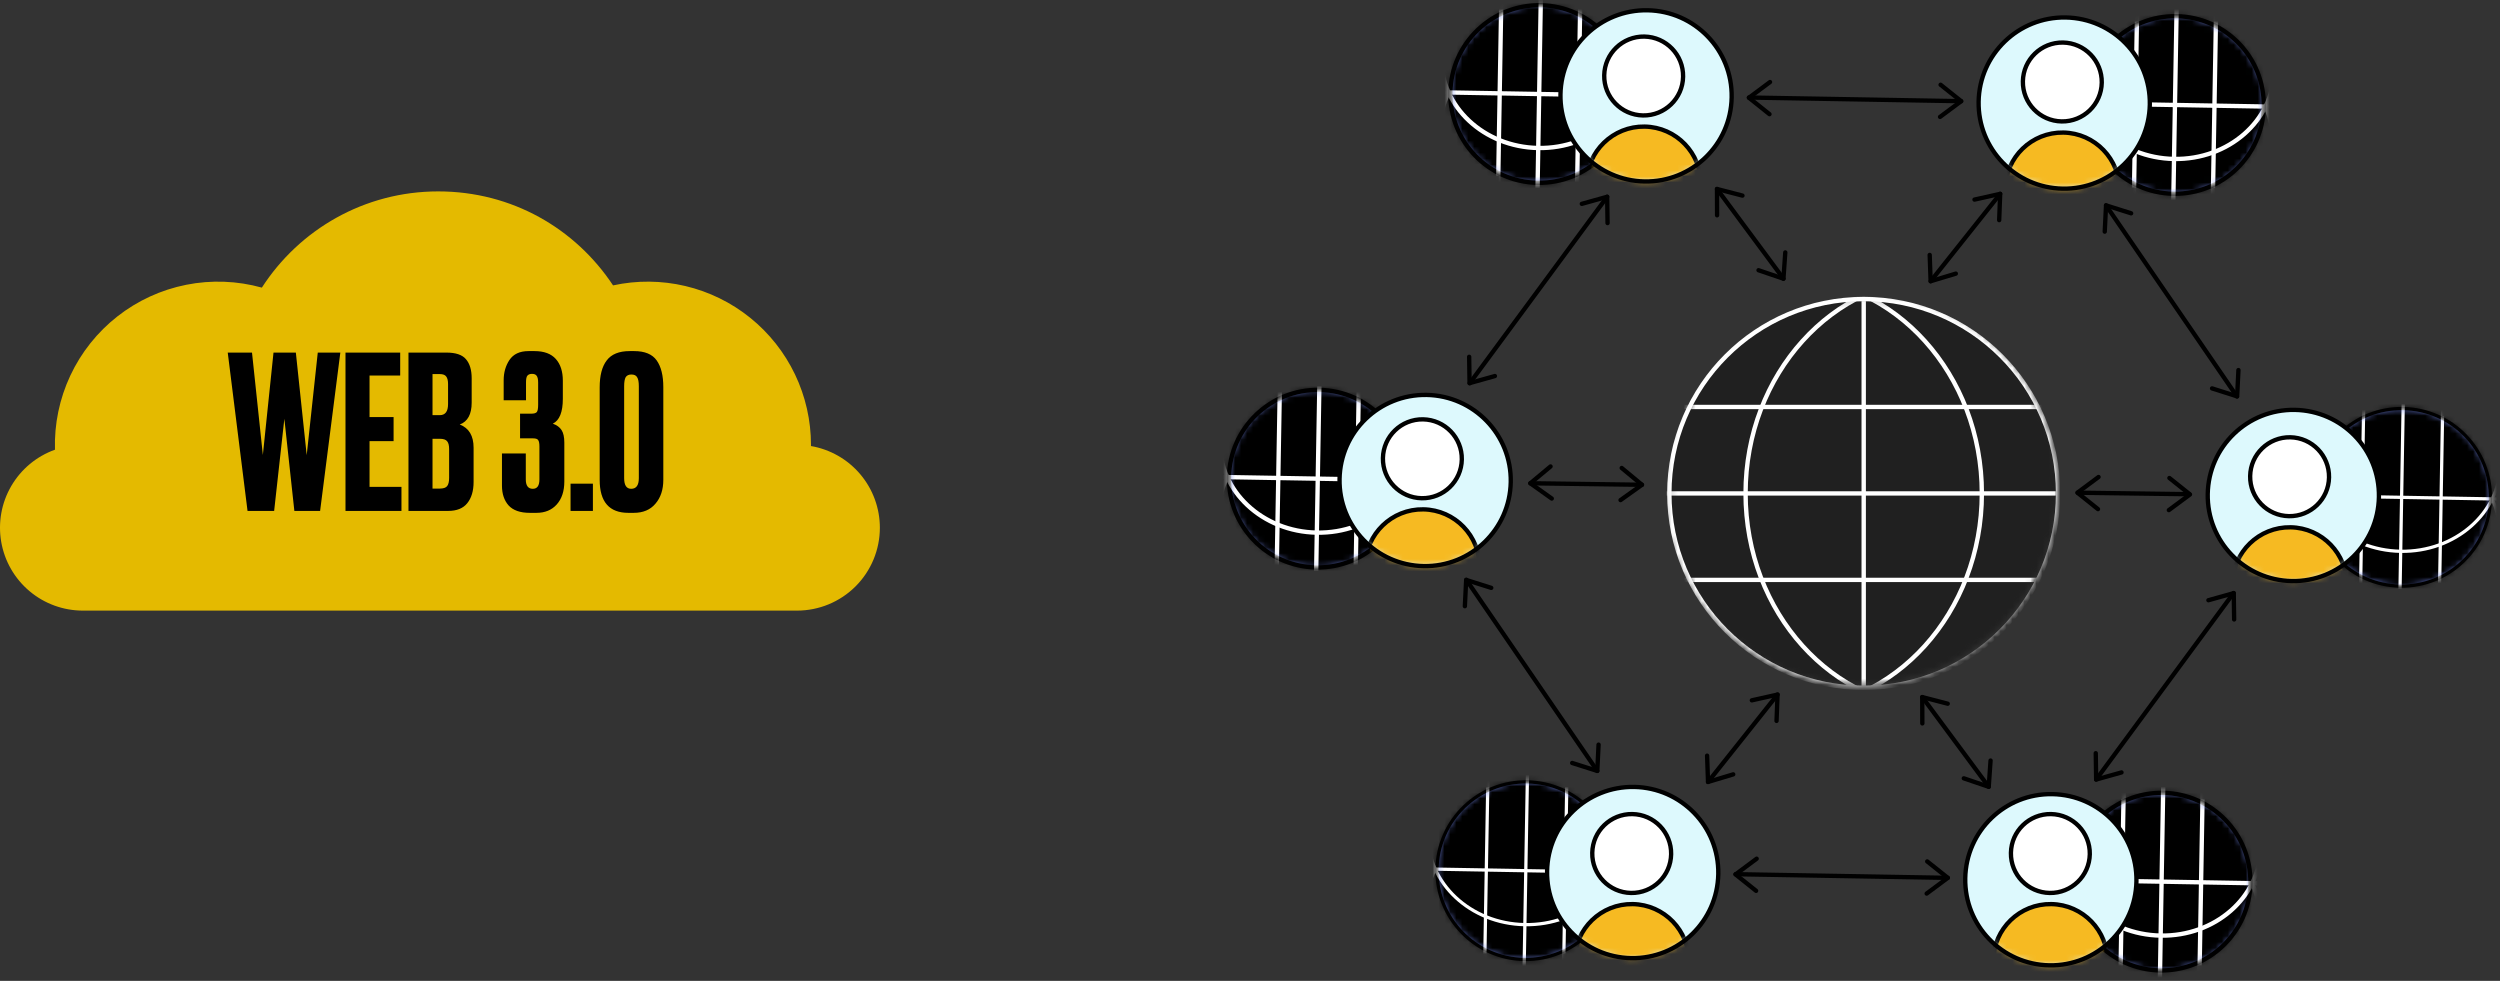 <svg xmlns="http://www.w3.org/2000/svg" width="418" height="164" viewBox="0 0 418 164" fill="none"><rect x="0" y="0" width="418" height="164" fill="#333333" stroke="none"/><path d="M147.113 88.238C147.113 91.913 145.653 95.438 143.055 98.036C140.456 100.634 136.932 102.094 133.257 102.094H13.868C10.603 102.097 7.441 100.947 4.942 98.846C2.442 96.745 0.764 93.829 0.205 90.612C-0.355 87.395 0.24 84.083 1.884 81.262C3.529 78.441 6.116 76.291 9.191 75.191C9.063 70.917 9.942 66.672 11.757 62.799C13.571 58.927 16.27 55.535 19.637 52.898C23.003 50.26 26.942 48.451 31.137 47.616C35.331 46.781 39.663 46.944 43.783 48.09C50.02 38.411 60.896 32.002 73.266 32.002C85.636 32.002 96.23 38.244 102.503 47.717C106.486 46.849 110.614 46.885 114.581 47.822C118.549 48.759 122.256 50.573 125.43 53.131C128.605 55.689 131.165 58.925 132.925 62.603C134.684 66.281 135.596 70.306 135.596 74.382L135.591 74.58C138.814 75.133 141.737 76.806 143.846 79.306C145.954 81.805 147.111 84.969 147.113 88.238Z" fill="#E4BA00"></path><path d="M45.729 58.952H49.466L51.281 76.104L53.131 58.952H56.903L53.522 85.427H49.217L47.544 70.019L45.836 85.427H41.388L38.078 58.952H42.135L43.95 76.069L45.729 58.952ZM57.766 58.952H66.912V62.795H61.787V69.734H65.808V73.755H61.787V81.406H67.125V85.427H57.766V58.952ZM68.296 85.427V58.952H74.63C76.196 58.952 77.287 59.319 77.904 60.055C78.544 60.79 78.865 61.858 78.865 63.258V67.314C78.865 69.26 78.2 70.481 76.872 70.98C78.414 71.573 79.185 72.866 79.185 74.859V80.588C79.185 82.082 78.829 83.269 78.117 84.146C77.429 85.001 76.362 85.427 74.915 85.427H68.296ZM73.527 73.364H72.317V81.691H73.527C74.144 81.691 74.559 81.549 74.772 81.264C74.986 80.979 75.093 80.528 75.093 79.912V75.072C75.093 74.479 74.986 74.052 74.772 73.791C74.559 73.506 74.144 73.364 73.527 73.364ZM73.527 62.546H72.317V69.414H73.527C74.452 69.414 74.915 68.797 74.915 67.564V64.218C74.915 63.625 74.808 63.198 74.594 62.937C74.405 62.676 74.049 62.546 73.527 62.546ZM87.949 66.923H84.213V63.578C84.213 62.297 84.533 61.17 85.174 60.197C85.838 59.201 86.905 58.703 88.376 58.703H89.373C90.962 58.703 92.148 59.142 92.931 60.019C93.714 60.897 94.106 62.107 94.106 63.649V66.674C94.106 68.904 93.548 70.292 92.433 70.837C93.097 71.075 93.584 71.43 93.892 71.905C94.201 72.379 94.355 73.079 94.355 74.004V80.517C94.355 82.13 93.928 83.411 93.074 84.36C92.243 85.285 91.116 85.748 89.693 85.748H88.59C86.977 85.748 85.79 85.333 85.031 84.502C84.296 83.672 83.928 82.569 83.928 81.193V75.819H87.914V80.161C87.914 81.205 88.305 81.727 89.088 81.727C89.823 81.727 90.191 81.205 90.191 80.161V74.645C90.191 74.123 90.12 73.767 89.978 73.578C89.859 73.388 89.574 73.293 89.124 73.293H86.953V69.165H88.839C89.313 69.165 89.622 69.07 89.764 68.88C89.906 68.69 89.978 68.287 89.978 67.67V63.969C89.978 63.424 89.895 63.044 89.729 62.831C89.586 62.617 89.325 62.51 88.946 62.51C88.59 62.51 88.329 62.617 88.163 62.831C88.02 63.02 87.949 63.388 87.949 63.934V66.923ZM99.133 80.873V85.427H95.396V80.873H99.133ZM110.906 64.717V80.232C110.906 81.869 110.467 83.198 109.589 84.218C108.735 85.238 107.525 85.748 105.959 85.748H105.07C101.867 85.748 100.266 83.909 100.266 80.232V64.788C100.266 62.795 100.657 61.288 101.44 60.268C102.223 59.225 103.504 58.703 105.283 58.703H106.03C107.81 58.703 109.067 59.225 109.802 60.268C110.538 61.312 110.906 62.795 110.906 64.717ZM106.813 79.947V64.574C106.813 63.863 106.718 63.364 106.529 63.08C106.363 62.771 106.042 62.617 105.568 62.617C105.117 62.617 104.797 62.771 104.607 63.08C104.441 63.388 104.358 63.886 104.358 64.574V79.947C104.358 81.133 104.749 81.727 105.532 81.727C106.386 81.727 106.813 81.133 106.813 79.947Z" fill="black"></path><mask id="mask0_436_358" style="mask-type:luminance" maskUnits="userSpaceOnUse" x="278" y="48" width="67" height="67"><path d="M278.036 81.027C277.722 99.248 292.238 114.273 310.458 114.586C328.679 114.9 343.704 100.384 344.018 82.164C344.331 63.944 329.815 48.919 311.595 48.605C293.375 48.291 278.35 62.807 278.036 81.027Z" fill="white"></path></mask><g mask="url(#mask0_436_358)"><path d="M311.613 115C329.562 115 344.113 100.45 344.113 82.501C344.113 64.551 329.562 50.001 311.613 50.001C293.663 50.001 279.113 64.551 279.113 82.501C279.113 100.45 293.663 115 311.613 115Z" fill="#202020" stroke="white" stroke-width="0.731" stroke-linecap="round" stroke-linejoin="round"></path><mask id="mask1_436_358" style="mask-type:luminance" maskUnits="userSpaceOnUse" x="279" y="50" width="66" height="66"><path d="M311.613 115C329.562 115 344.113 100.45 344.113 82.501C344.113 64.551 329.562 50.001 311.613 50.001C293.663 50.001 279.113 64.551 279.113 82.501C279.113 100.45 293.663 115 311.613 115Z" fill="white"></path></mask><g mask="url(#mask1_436_358)"><path d="M324.359 118.529C342.308 118.529 356.859 102.399 356.859 82.501C356.859 62.603 342.308 46.473 324.359 46.473C306.409 46.473 291.859 62.603 291.859 82.501C291.859 102.399 306.409 118.529 324.359 118.529Z" stroke="white" stroke-width="0.731" stroke-linecap="round" stroke-linejoin="round"></path><path d="M298.865 118.529C316.815 118.529 331.365 102.399 331.365 82.501C331.365 62.603 316.815 46.473 298.865 46.473C280.916 46.473 266.365 62.603 266.365 82.501C266.365 102.399 280.916 118.529 298.865 118.529Z" stroke="white" stroke-width="0.731" stroke-linecap="round" stroke-linejoin="round"></path><path d="M311.612 46.476V124.241" stroke="white" stroke-width="0.731" stroke-linecap="round" stroke-linejoin="round"></path><path d="M252.152 96.96H371.072" stroke="white" stroke-width="0.731" stroke-linecap="round" stroke-linejoin="round"></path><path d="M252.152 82.501H371.072" stroke="white" stroke-width="0.731" stroke-linecap="round" stroke-linejoin="round"></path><path d="M252.152 68.043H371.072" stroke="white" stroke-width="0.731" stroke-linecap="round" stroke-linejoin="round"></path></g></g><path d="M297.201 116.132L285.58 130.741" stroke="black" stroke-width="0.727" stroke-linecap="round" stroke-linejoin="round"></path><path d="M297.038 120.533L297.205 116.136L292.909 117.095" stroke="black" stroke-width="0.727" stroke-linecap="round" stroke-linejoin="round"></path><path d="M285.426 126.347L285.583 130.742L289.794 129.473" stroke="black" stroke-width="0.727" stroke-linecap="round" stroke-linejoin="round"></path><path d="M287.08 31.595L298.195 46.596" stroke="black" stroke-width="0.727" stroke-linecap="round" stroke-linejoin="round"></path><path d="M287.096 35.995L287.081 31.599L291.337 32.705" stroke="black" stroke-width="0.727" stroke-linecap="round" stroke-linejoin="round"></path><path d="M298.5 42.209L298.191 46.596L294.027 45.182" stroke="black" stroke-width="0.727" stroke-linecap="round" stroke-linejoin="round"></path><path d="M321.403 116.55L332.514 131.551" stroke="black" stroke-width="0.727" stroke-linecap="round" stroke-linejoin="round"></path><path d="M321.414 120.952L321.399 116.553L325.656 117.659" stroke="black" stroke-width="0.727" stroke-linecap="round" stroke-linejoin="round"></path><path d="M332.823 127.164L332.514 131.551L328.35 130.137" stroke="black" stroke-width="0.727" stroke-linecap="round" stroke-linejoin="round"></path><path d="M334.426 32.411L322.805 47.02" stroke="black" stroke-width="0.727" stroke-linecap="round" stroke-linejoin="round"></path><path d="M334.263 36.807L334.429 32.414L330.137 33.372" stroke="black" stroke-width="0.727" stroke-linecap="round" stroke-linejoin="round"></path><path d="M322.644 42.624L322.801 47.02L327.011 45.75" stroke="black" stroke-width="0.727" stroke-linecap="round" stroke-linejoin="round"></path><path d="M274.538 81.054L255.872 80.802" stroke="black" stroke-width="0.727" stroke-linecap="round" stroke-linejoin="round"></path><path d="M270.957 83.614L274.535 81.058L271.151 78.247" stroke="black" stroke-width="0.727" stroke-linecap="round" stroke-linejoin="round"></path><path d="M259.251 77.991L255.872 80.805L259.453 83.358" stroke="black" stroke-width="0.727" stroke-linecap="round" stroke-linejoin="round"></path><path d="M366.067 82.631L347.404 82.379" stroke="black" stroke-width="0.727" stroke-linecap="round" stroke-linejoin="round"></path><path d="M350.874 79.755L347.345 82.378L350.781 85.124" stroke="black" stroke-width="0.727" stroke-linecap="round" stroke-linejoin="round"></path><path d="M362.632 85.291L366.164 82.669L362.725 79.923" stroke="black" stroke-width="0.727" stroke-linecap="round" stroke-linejoin="round"></path><path d="M386.704 82.899C386.562 91.098 393.094 97.859 401.293 98C409.492 98.141 416.253 91.61 416.394 83.411C416.535 75.212 410.003 68.451 401.805 68.31C393.606 68.169 386.845 74.701 386.704 82.899Z" fill="#768CF5" stroke="black" stroke-width="0.545" stroke-linecap="round" stroke-linejoin="round"></path><mask id="mask2_436_358" style="mask-type:luminance" maskUnits="userSpaceOnUse" x="386" y="68" width="31" height="31"><path d="M386.704 82.899C386.562 91.098 393.094 97.859 401.293 98C409.492 98.141 416.253 91.61 416.394 83.411C416.535 75.212 410.003 68.451 401.805 68.31C393.606 68.169 386.845 74.701 386.704 82.899Z" fill="white"></path></mask><g mask="url(#mask2_436_358)"><path d="M384.994 88.691C384.852 96.889 392.105 103.663 401.193 103.819C410.281 103.976 417.763 97.456 417.904 89.257C418.046 81.059 410.793 74.285 401.705 74.129C392.617 73.972 385.135 80.492 384.994 88.691Z" fill="black" stroke="white" stroke-width="0.545" stroke-linecap="round" stroke-linejoin="round"></path><path d="M385.194 77.048C385.053 85.247 392.306 92.02 401.394 92.177C410.482 92.333 417.964 85.814 418.105 77.615C418.246 69.416 410.993 62.643 401.905 62.486C392.817 62.33 385.335 68.85 385.194 77.048Z" fill="black" stroke="white" stroke-width="0.545" stroke-linecap="round" stroke-linejoin="round"></path><path d="M418.005 83.439L382.488 82.827" stroke="white" stroke-width="0.545" stroke-linecap="round" stroke-linejoin="round"></path><path d="M395.416 55.881L394.48 110.198" stroke="white" stroke-width="0.545" stroke-linecap="round" stroke-linejoin="round"></path><path d="M402.017 55.994L401.081 110.311" stroke="white" stroke-width="0.545" stroke-linecap="round" stroke-linejoin="round"></path><path d="M408.622 56.108L407.686 110.425" stroke="white" stroke-width="0.545" stroke-linecap="round" stroke-linejoin="round"></path></g><path d="M205.487 79.778C205.346 87.977 211.878 94.737 220.076 94.879C228.275 95.02 235.036 88.488 235.177 80.289C235.318 72.091 228.786 65.33 220.588 65.188C212.389 65.047 205.628 71.579 205.487 79.778Z" fill="#768CF5" stroke="black" stroke-width="0.727" stroke-linecap="round" stroke-linejoin="round"></path><mask id="mask3_436_358" style="mask-type:luminance" maskUnits="userSpaceOnUse" x="205" y="65" width="31" height="30"><path d="M205.487 79.778C205.346 87.977 211.878 94.737 220.076 94.879C228.275 95.02 235.036 88.488 235.177 80.289C235.318 72.091 228.786 65.33 220.588 65.188C212.389 65.047 205.628 71.579 205.487 79.778Z" fill="white"></path></mask><g mask="url(#mask3_436_358)"><path d="M203.776 85.57C203.634 93.769 210.887 100.542 219.975 100.699C229.063 100.855 236.545 94.336 236.686 86.137C236.828 77.938 229.575 71.165 220.487 71.008C211.399 70.852 203.917 77.371 203.776 85.57Z" fill="black" stroke="white" stroke-width="0.727" stroke-linecap="round" stroke-linejoin="round"></path><path d="M203.976 73.927C203.835 82.126 211.088 88.9 220.176 89.056C229.264 89.213 236.746 82.693 236.887 74.494C237.029 66.296 229.776 59.522 220.688 59.366C211.6 59.209 204.118 65.729 203.976 73.927Z" fill="black" stroke="white" stroke-width="0.727" stroke-linecap="round" stroke-linejoin="round"></path><path d="M236.787 80.317L201.266 79.705" stroke="white" stroke-width="0.727" stroke-linecap="round" stroke-linejoin="round"></path><path d="M214.195 52.76L213.259 107.077" stroke="white" stroke-width="0.727" stroke-linecap="round" stroke-linejoin="round"></path><path d="M220.799 52.874L219.863 107.191" stroke="white" stroke-width="0.727" stroke-linecap="round" stroke-linejoin="round"></path><path d="M227.4 52.987L226.464 107.304" stroke="white" stroke-width="0.727" stroke-linecap="round" stroke-linejoin="round"></path></g><path d="M240.267 145.323C240.126 153.522 246.658 160.283 254.857 160.424C263.055 160.565 269.816 154.033 269.957 145.835C270.099 137.636 263.567 130.875 255.368 130.734C247.169 130.593 240.408 137.124 240.267 145.323Z" fill="#768CF5" stroke="black" stroke-width="0.545" stroke-linecap="round" stroke-linejoin="round"></path><mask id="mask4_436_358" style="mask-type:luminance" maskUnits="userSpaceOnUse" x="240" y="130" width="30" height="31"><path d="M240.267 145.323C240.126 153.522 246.658 160.283 254.857 160.424C263.055 160.565 269.816 154.033 269.957 145.835C270.099 137.636 263.567 130.875 255.368 130.734C247.169 130.593 240.408 137.124 240.267 145.323Z" fill="white"></path></mask><g mask="url(#mask4_436_358)"><path d="M238.557 151.118C238.416 159.317 245.668 166.09 254.757 166.247C263.845 166.403 271.326 159.884 271.468 151.685C271.609 143.486 264.356 136.713 255.268 136.557C246.18 136.4 238.698 142.92 238.557 151.118Z" fill="black" stroke="white" stroke-width="0.545" stroke-linecap="round" stroke-linejoin="round"></path><path d="M238.757 139.472C238.616 147.671 245.869 154.444 254.957 154.6C264.045 154.757 271.527 148.238 271.668 140.039C271.81 131.84 264.557 125.067 255.469 124.91C246.381 124.754 238.899 131.273 238.757 139.472Z" fill="black" stroke="white" stroke-width="0.545" stroke-linecap="round" stroke-linejoin="round"></path><path d="M271.568 145.863L236.051 145.251" stroke="white" stroke-width="0.545" stroke-linecap="round" stroke-linejoin="round"></path><path d="M248.979 118.308L248.044 172.621" stroke="white" stroke-width="0.545" stroke-linecap="round" stroke-linejoin="round"></path><path d="M255.581 118.422L254.645 172.736" stroke="white" stroke-width="0.545" stroke-linecap="round" stroke-linejoin="round"></path><path d="M262.185 118.536L261.249 172.85" stroke="white" stroke-width="0.545" stroke-linecap="round" stroke-linejoin="round"></path></g><path d="M346.571 147.154C346.43 155.353 352.962 162.114 361.161 162.255C369.359 162.396 376.12 155.864 376.262 147.666C376.403 139.467 369.871 132.706 361.672 132.565C353.473 132.424 346.713 138.956 346.571 147.154Z" fill="#768CF5" stroke="black" stroke-width="0.727" stroke-linecap="round" stroke-linejoin="round"></path><mask id="mask5_436_358" style="mask-type:luminance" maskUnits="userSpaceOnUse" x="346" y="132" width="31" height="31"><path d="M346.571 147.154C346.43 155.353 352.962 162.114 361.161 162.255C369.359 162.396 376.12 155.864 376.262 147.666C376.403 139.467 369.871 132.706 361.672 132.565C353.473 132.424 346.713 138.956 346.571 147.154Z" fill="white"></path></mask><g mask="url(#mask5_436_358)"><path d="M344.861 152.949C344.72 161.148 351.972 167.921 361.06 168.078C370.149 168.235 377.63 161.715 377.772 153.516C377.913 145.318 370.66 138.544 361.572 138.388C352.484 138.231 345.002 144.751 344.861 152.949Z" fill="black" stroke="white" stroke-width="0.727" stroke-linecap="round" stroke-linejoin="round"></path><path d="M345.061 141.304C344.92 149.503 352.173 156.276 361.261 156.432C370.349 156.589 377.831 150.07 377.972 141.871C378.114 133.672 370.861 126.899 361.773 126.742C352.685 126.586 345.203 133.105 345.061 141.304Z" fill="black" stroke="white" stroke-width="0.727" stroke-linecap="round" stroke-linejoin="round"></path><path d="M377.872 147.694L342.354 147.082" stroke="white" stroke-width="0.727" stroke-linecap="round" stroke-linejoin="round"></path><path d="M355.283 120.14L354.348 174.453" stroke="white" stroke-width="0.727" stroke-linecap="round" stroke-linejoin="round"></path><path d="M361.884 120.253L360.949 174.567" stroke="white" stroke-width="0.727" stroke-linecap="round" stroke-linejoin="round"></path><path d="M368.489 120.367L367.554 174.681" stroke="white" stroke-width="0.727" stroke-linecap="round" stroke-linejoin="round"></path></g><path d="M242.504 15.465C242.363 23.664 248.895 30.424 257.093 30.566C265.292 30.707 272.053 24.175 272.194 15.976C272.335 7.778 265.804 1.017 257.605 0.875C249.406 0.734 242.645 7.266 242.504 15.465Z" fill="#768CF5" stroke="black" stroke-width="0.727" stroke-linecap="round" stroke-linejoin="round"></path><mask id="mask6_436_358" style="mask-type:luminance" maskUnits="userSpaceOnUse" x="242" y="0" width="31" height="31"><path d="M242.504 15.465C242.363 23.664 248.895 30.424 257.093 30.566C265.292 30.707 272.053 24.175 272.194 15.976C272.335 7.778 265.804 1.017 257.605 0.875C249.406 0.734 242.645 7.266 242.504 15.465Z" fill="white"></path></mask><g mask="url(#mask6_436_358)"><path d="M240.793 21.261C240.652 29.46 247.905 36.233 256.993 36.389C266.081 36.546 273.563 30.026 273.704 21.828C273.845 13.629 266.592 6.856 257.504 6.699C248.416 6.543 240.934 13.062 240.793 21.261Z" fill="black" stroke="white" stroke-width="0.727" stroke-linecap="round" stroke-linejoin="round"></path><path d="M240.994 9.617C240.853 17.816 248.105 24.589 257.194 24.746C266.282 24.902 273.763 18.383 273.905 10.184C274.046 1.986 266.793 -4.788 257.705 -4.944C248.617 -5.101 241.135 1.419 240.994 9.617Z" fill="black" stroke="white" stroke-width="0.727" stroke-linecap="round" stroke-linejoin="round"></path><path d="M273.804 16.004L238.287 15.392" stroke="white" stroke-width="0.727" stroke-linecap="round" stroke-linejoin="round"></path><path d="M251.216 -11.55L250.28 42.764" stroke="white" stroke-width="0.727" stroke-linecap="round" stroke-linejoin="round"></path><path d="M257.817 -11.436L256.881 42.877" stroke="white" stroke-width="0.727" stroke-linecap="round" stroke-linejoin="round"></path><path d="M264.421 -11.322L263.486 42.991" stroke="white" stroke-width="0.727" stroke-linecap="round" stroke-linejoin="round"></path></g><path d="M260.912 15.782C260.775 23.686 267.072 30.203 274.976 30.339C282.88 30.476 289.397 24.179 289.533 16.275C289.669 8.372 283.373 1.854 275.469 1.718C267.565 1.582 261.048 7.878 260.912 15.782Z" fill="#DDF9FD"></path><path d="M268.226 12.594C268.163 16.236 271.064 19.239 274.706 19.302C278.348 19.364 281.351 16.463 281.414 12.822C281.476 9.18 278.575 6.177 274.933 6.114C271.292 6.051 268.289 8.953 268.226 12.594Z" fill="white" stroke="black" stroke-width="0.727" stroke-linecap="round" stroke-linejoin="round"></path><mask id="mask7_436_358" style="mask-type:luminance" maskUnits="userSpaceOnUse" x="260" y="1" width="30" height="30"><path d="M260.912 15.782C260.775 23.686 267.072 30.203 274.976 30.339C282.88 30.476 289.397 24.179 289.533 16.275C289.669 8.372 283.373 1.854 275.469 1.718C267.565 1.582 261.048 7.878 260.912 15.782Z" fill="white"></path></mask><g mask="url(#mask7_436_358)"><path d="M265.277 30.551C265.186 35.824 269.388 40.173 274.661 40.264C279.935 40.355 284.284 36.153 284.375 30.88C284.466 25.606 280.264 21.257 274.99 21.166C269.717 21.075 265.368 25.277 265.277 30.551Z" fill="#F6BA22" stroke="black" stroke-width="0.727" stroke-linecap="round" stroke-linejoin="round"></path></g><path d="M260.912 15.782C260.775 23.686 267.072 30.203 274.976 30.339C282.88 30.476 289.397 24.179 289.533 16.275C289.669 8.372 283.373 1.854 275.469 1.718C267.565 1.582 261.048 7.878 260.912 15.782Z" stroke="black" stroke-width="0.727" stroke-linecap="round" stroke-linejoin="round"></path><path d="M258.675 145.64C258.538 153.544 264.835 160.061 272.739 160.198C280.643 160.334 287.16 154.037 287.296 146.133C287.432 138.23 281.136 131.712 273.232 131.576C265.328 131.44 258.811 137.737 258.675 145.64Z" fill="#DDF9FD"></path><path d="M266.226 142.594C266.163 146.236 269.064 149.239 272.706 149.302C276.348 149.365 279.351 146.463 279.414 142.822C279.476 139.18 276.575 136.177 272.933 136.114C269.292 136.051 266.289 138.953 266.226 142.594Z" fill="white" stroke="black" stroke-width="0.727" stroke-linecap="round" stroke-linejoin="round"></path><mask id="mask8_436_358" style="mask-type:luminance" maskUnits="userSpaceOnUse" x="258" y="131" width="30" height="30"><path d="M258.675 145.64C258.538 153.544 264.835 160.061 272.739 160.198C280.643 160.334 287.16 154.037 287.296 146.133C287.432 138.23 281.136 131.712 273.232 131.576C265.328 131.44 258.811 137.737 258.675 145.64Z" fill="white"></path></mask><g mask="url(#mask8_436_358)"><path d="M263.277 160.549C263.186 165.823 267.388 170.172 272.662 170.263C277.935 170.354 282.284 166.152 282.375 160.878C282.466 155.605 278.264 151.256 272.991 151.165C267.717 151.074 263.368 155.276 263.277 160.549Z" fill="#F6BA22" stroke="black" stroke-width="0.727" stroke-linecap="round" stroke-linejoin="round"></path></g><path d="M258.675 145.64C258.538 153.544 264.835 160.061 272.739 160.198C280.643 160.334 287.16 154.037 287.296 146.133C287.432 138.23 281.136 131.712 273.232 131.576C265.328 131.44 258.811 137.737 258.675 145.64Z" stroke="black" stroke-width="0.727" stroke-linecap="round" stroke-linejoin="round"></path><path d="M348.809 17.296C348.667 25.495 355.199 32.256 363.398 32.397C371.597 32.538 378.358 26.006 378.499 17.808C378.64 9.609 372.108 2.848 363.909 2.707C355.711 2.565 348.95 9.097 348.809 17.296Z" fill="#768CF5" stroke="black" stroke-width="0.727" stroke-linecap="round" stroke-linejoin="round"></path><mask id="mask9_436_358" style="mask-type:luminance" maskUnits="userSpaceOnUse" x="348" y="2" width="31" height="31"><path d="M348.809 17.296C348.667 25.495 355.199 32.256 363.398 32.397C371.597 32.538 378.358 26.006 378.499 17.808C378.64 9.609 372.108 2.848 363.909 2.707C355.711 2.565 348.95 9.097 348.809 17.296Z" fill="white"></path></mask><g mask="url(#mask9_436_358)"><path d="M347.098 23.092C346.956 31.291 354.209 38.064 363.297 38.221C372.385 38.377 379.867 31.858 380.008 23.659C380.15 15.46 372.897 8.687 363.809 8.53C354.721 8.374 347.239 14.893 347.098 23.092Z" fill="black" stroke="white" stroke-width="0.727" stroke-linecap="round" stroke-linejoin="round"></path><path d="M347.299 11.449C347.157 19.647 354.41 26.421 363.498 26.577C372.586 26.734 380.068 20.214 380.209 12.016C380.351 3.817 373.098 -2.957 364.01 -3.113C354.922 -3.27 347.44 3.25 347.299 11.449Z" fill="black" stroke="white" stroke-width="0.727" stroke-linecap="round" stroke-linejoin="round"></path><path d="M380.109 17.835L344.592 17.224" stroke="white" stroke-width="0.727" stroke-linecap="round" stroke-linejoin="round"></path><path d="M357.52 -9.718L356.584 44.595" stroke="white" stroke-width="0.727" stroke-linecap="round" stroke-linejoin="round"></path><path d="M364.121 -9.605L363.185 44.709" stroke="white" stroke-width="0.727" stroke-linecap="round" stroke-linejoin="round"></path><path d="M370.726 -9.491L369.79 44.823" stroke="white" stroke-width="0.727" stroke-linecap="round" stroke-linejoin="round"></path></g><path d="M330.826 16.986C330.69 24.89 336.987 31.407 344.891 31.544C352.794 31.68 359.312 25.383 359.448 17.479C359.584 9.576 353.287 3.058 345.384 2.922C337.48 2.786 330.963 9.083 330.826 16.986Z" fill="#DDF9FD"></path><path d="M338.226 13.594C338.163 17.236 341.064 20.239 344.706 20.302C348.348 20.364 351.351 17.463 351.414 13.822C351.476 10.18 348.575 7.177 344.933 7.114C341.292 7.051 338.289 9.953 338.226 13.594Z" fill="white" stroke="black" stroke-width="0.727" stroke-linecap="round" stroke-linejoin="round"></path><mask id="mask10_436_358" style="mask-type:luminance" maskUnits="userSpaceOnUse" x="330" y="2" width="30" height="30"><path d="M330.826 16.986C330.69 24.89 336.987 31.407 344.891 31.544C352.794 31.68 359.312 25.383 359.448 17.479C359.584 9.576 353.287 3.058 345.384 2.922C337.48 2.786 330.963 9.083 330.826 16.986Z" fill="white"></path></mask><g mask="url(#mask10_436_358)"><path d="M335.277 31.55C335.186 36.823 339.388 41.172 344.662 41.263C349.935 41.354 354.284 37.152 354.375 31.879C354.466 26.605 350.264 22.256 344.991 22.165C339.717 22.074 335.368 26.276 335.277 31.55Z" fill="#F6BA22" stroke="black" stroke-width="0.727" stroke-linecap="round" stroke-linejoin="round"></path></g><path d="M330.826 16.986C330.69 24.89 336.987 31.407 344.891 31.544C352.794 31.68 359.312 25.383 359.448 17.479C359.584 9.576 353.287 3.058 345.384 2.922C337.48 2.786 330.963 9.083 330.826 16.986Z" stroke="black" stroke-width="0.727" stroke-linecap="round" stroke-linejoin="round"></path><path d="M295.948 13.716L292.419 16.343L295.855 19.089" stroke="black" stroke-width="0.727" stroke-linecap="round" stroke-linejoin="round"></path><path d="M324.376 19.544L327.908 16.918L324.468 14.172" stroke="black" stroke-width="0.727" stroke-linecap="round" stroke-linejoin="round"></path><path d="M327.908 16.918L292.42 16.306" stroke="black" stroke-width="0.727" stroke-linecap="round" stroke-linejoin="round"></path><path d="M293.711 143.575L290.182 146.201L293.618 148.947" stroke="black" stroke-width="0.727" stroke-linecap="round" stroke-linejoin="round"></path><path d="M322.139 149.403L325.671 146.776L322.231 144.03" stroke="black" stroke-width="0.727" stroke-linecap="round" stroke-linejoin="round"></path><path d="M325.671 146.776L290.183 146.165" stroke="black" stroke-width="0.727" stroke-linecap="round" stroke-linejoin="round"></path><path d="M249.945 62.876L245.71 64.061L245.644 59.66" stroke="black" stroke-width="0.727" stroke-linecap="round" stroke-linejoin="round"></path><path d="M264.479 34.082L268.717 32.9L268.783 37.297" stroke="black" stroke-width="0.727" stroke-linecap="round" stroke-linejoin="round"></path><path d="M268.718 32.9L245.735 64.079" stroke="black" stroke-width="0.727" stroke-linecap="round" stroke-linejoin="round"></path><path d="M249.335 98.291L245.143 96.964L244.926 101.356" stroke="black" stroke-width="0.727" stroke-linecap="round" stroke-linejoin="round"></path><path d="M262.869 127.569L267.064 128.899L267.281 124.503" stroke="black" stroke-width="0.727" stroke-linecap="round" stroke-linejoin="round"></path><path d="M267.064 128.899L245.17 96.943" stroke="black" stroke-width="0.727" stroke-linecap="round" stroke-linejoin="round"></path><path d="M369.248 100.357L373.483 99.175L373.549 103.573" stroke="black" stroke-width="0.727" stroke-linecap="round" stroke-linejoin="round"></path><path d="M354.714 129.151L350.476 130.336L350.41 125.935" stroke="black" stroke-width="0.727" stroke-linecap="round" stroke-linejoin="round"></path><path d="M350.476 130.336L373.454 99.153" stroke="black" stroke-width="0.727" stroke-linecap="round" stroke-linejoin="round"></path><path d="M369.859 64.941L374.05 66.271L374.267 61.876" stroke="black" stroke-width="0.727" stroke-linecap="round" stroke-linejoin="round"></path><path d="M356.324 35.664L352.129 34.337L351.912 38.729" stroke="black" stroke-width="0.727" stroke-linecap="round" stroke-linejoin="round"></path><path d="M352.129 34.337L374.02 66.289" stroke="black" stroke-width="0.727" stroke-linecap="round" stroke-linejoin="round"></path><path d="M328.589 146.845C328.453 154.748 334.75 161.266 342.653 161.402C350.557 161.538 357.075 155.241 357.211 147.338C357.347 139.434 351.05 132.916 343.146 132.78C335.243 132.644 328.725 138.941 328.589 146.845Z" fill="#DDF9FD"></path><path d="M336.226 142.594C336.163 146.236 339.064 149.239 342.706 149.302C346.348 149.365 349.351 146.463 349.414 142.822C349.476 139.18 346.575 136.177 342.933 136.114C339.292 136.051 336.289 138.953 336.226 142.594Z" fill="white" stroke="black" stroke-width="0.727" stroke-linecap="round" stroke-linejoin="round"></path><mask id="mask11_436_358" style="mask-type:luminance" maskUnits="userSpaceOnUse" x="328" y="132" width="30" height="30"><path d="M328.589 146.845C328.453 154.748 334.75 161.266 342.653 161.402C350.557 161.538 357.075 155.241 357.211 147.338C357.347 139.434 351.05 132.916 343.146 132.78C335.243 132.644 328.725 138.941 328.589 146.845Z" fill="white"></path></mask><g mask="url(#mask11_436_358)"><path d="M333.276 160.549C333.185 165.823 337.387 170.172 342.661 170.263C347.935 170.354 352.283 166.152 352.374 160.878C352.465 155.605 348.264 151.256 342.99 151.165C337.716 151.074 333.367 155.276 333.276 160.549Z" fill="#F6BA22" stroke="black" stroke-width="0.727" stroke-linecap="round" stroke-linejoin="round"></path></g><path d="M328.589 146.845C328.453 154.748 334.75 161.266 342.653 161.402C350.557 161.538 357.075 155.241 357.211 147.338C357.347 139.434 351.05 132.916 343.146 132.78C335.243 132.644 328.725 138.941 328.589 146.845Z" stroke="black" stroke-width="0.727" stroke-linecap="round" stroke-linejoin="round"></path><path d="M369.133 82.597C368.996 90.5 375.293 97.018 383.197 97.154C391.101 97.29 397.618 90.993 397.754 83.09C397.89 75.186 391.594 68.668 383.69 68.532C375.786 68.396 369.269 74.693 369.133 82.597Z" fill="#DDF9FD"></path><path d="M376.226 79.594C376.163 83.236 379.064 86.239 382.706 86.302C386.348 86.365 389.351 83.463 389.414 79.822C389.476 76.18 386.575 73.177 382.933 73.114C379.292 73.052 376.289 75.953 376.226 79.594Z" fill="white" stroke="black" stroke-width="0.727" stroke-linecap="round" stroke-linejoin="round"></path><mask id="mask12_436_358" style="mask-type:luminance" maskUnits="userSpaceOnUse" x="369" y="68" width="29" height="30"><path d="M369.133 82.597C368.996 90.5 375.293 97.018 383.197 97.154C391.101 97.29 397.618 90.993 397.754 83.09C397.89 75.186 391.594 68.668 383.69 68.532C375.786 68.396 369.269 74.693 369.133 82.597Z" fill="white"></path></mask><g mask="url(#mask12_436_358)"><path d="M373.276 97.549C373.185 102.823 377.387 107.172 382.661 107.263C387.934 107.354 392.283 103.152 392.374 97.878C392.465 92.605 388.263 88.256 382.99 88.165C377.716 88.074 373.367 92.276 373.276 97.549Z" fill="#F6BA22" stroke="black" stroke-width="0.727" stroke-linecap="round" stroke-linejoin="round"></path></g><path d="M369.133 82.597C368.996 90.5 375.293 97.018 383.197 97.154C391.101 97.29 397.618 90.993 397.754 83.09C397.89 75.186 391.594 68.668 383.69 68.532C375.786 68.396 369.269 74.693 369.133 82.597Z" stroke="black" stroke-width="0.727" stroke-linecap="round" stroke-linejoin="round"></path><path d="M223.974 80.096C223.838 87.999 230.135 94.517 238.039 94.653C245.942 94.789 252.46 88.492 252.596 80.589C252.732 72.685 246.435 66.168 238.532 66.031C230.628 65.895 224.111 72.192 223.974 80.096Z" fill="#DDF9FD"></path><path d="M231.226 76.594C231.163 80.236 234.064 83.239 237.706 83.302C241.348 83.365 244.351 80.463 244.414 76.822C244.476 73.18 241.575 70.177 237.933 70.114C234.292 70.052 231.289 72.953 231.226 76.594Z" fill="white" stroke="black" stroke-width="0.727" stroke-linecap="round" stroke-linejoin="round"></path><mask id="mask13_436_358" style="mask-type:luminance" maskUnits="userSpaceOnUse" x="223" y="66" width="30" height="29"><path d="M223.974 80.096C223.838 87.999 230.135 94.517 238.039 94.653C245.942 94.789 252.46 88.492 252.596 80.589C252.732 72.685 246.435 66.168 238.532 66.031C230.628 65.895 224.111 72.192 223.974 80.096Z" fill="white"></path></mask><g mask="url(#mask13_436_358)"><path d="M228.277 94.55C228.186 99.823 232.388 104.172 237.662 104.263C242.935 104.354 247.284 100.152 247.375 94.879C247.466 89.605 243.264 85.256 237.991 85.165C232.717 85.074 228.368 89.276 228.277 94.55Z" fill="#F6BA22" stroke="black" stroke-width="0.727" stroke-linecap="round" stroke-linejoin="round"></path></g><path d="M223.974 80.096C223.838 87.999 230.135 94.517 238.039 94.653C245.942 94.789 252.46 88.492 252.596 80.589C252.732 72.685 246.435 66.168 238.532 66.031C230.628 65.895 224.111 72.192 223.974 80.096Z" stroke="black" stroke-width="0.727" stroke-linecap="round" stroke-linejoin="round"></path></svg>